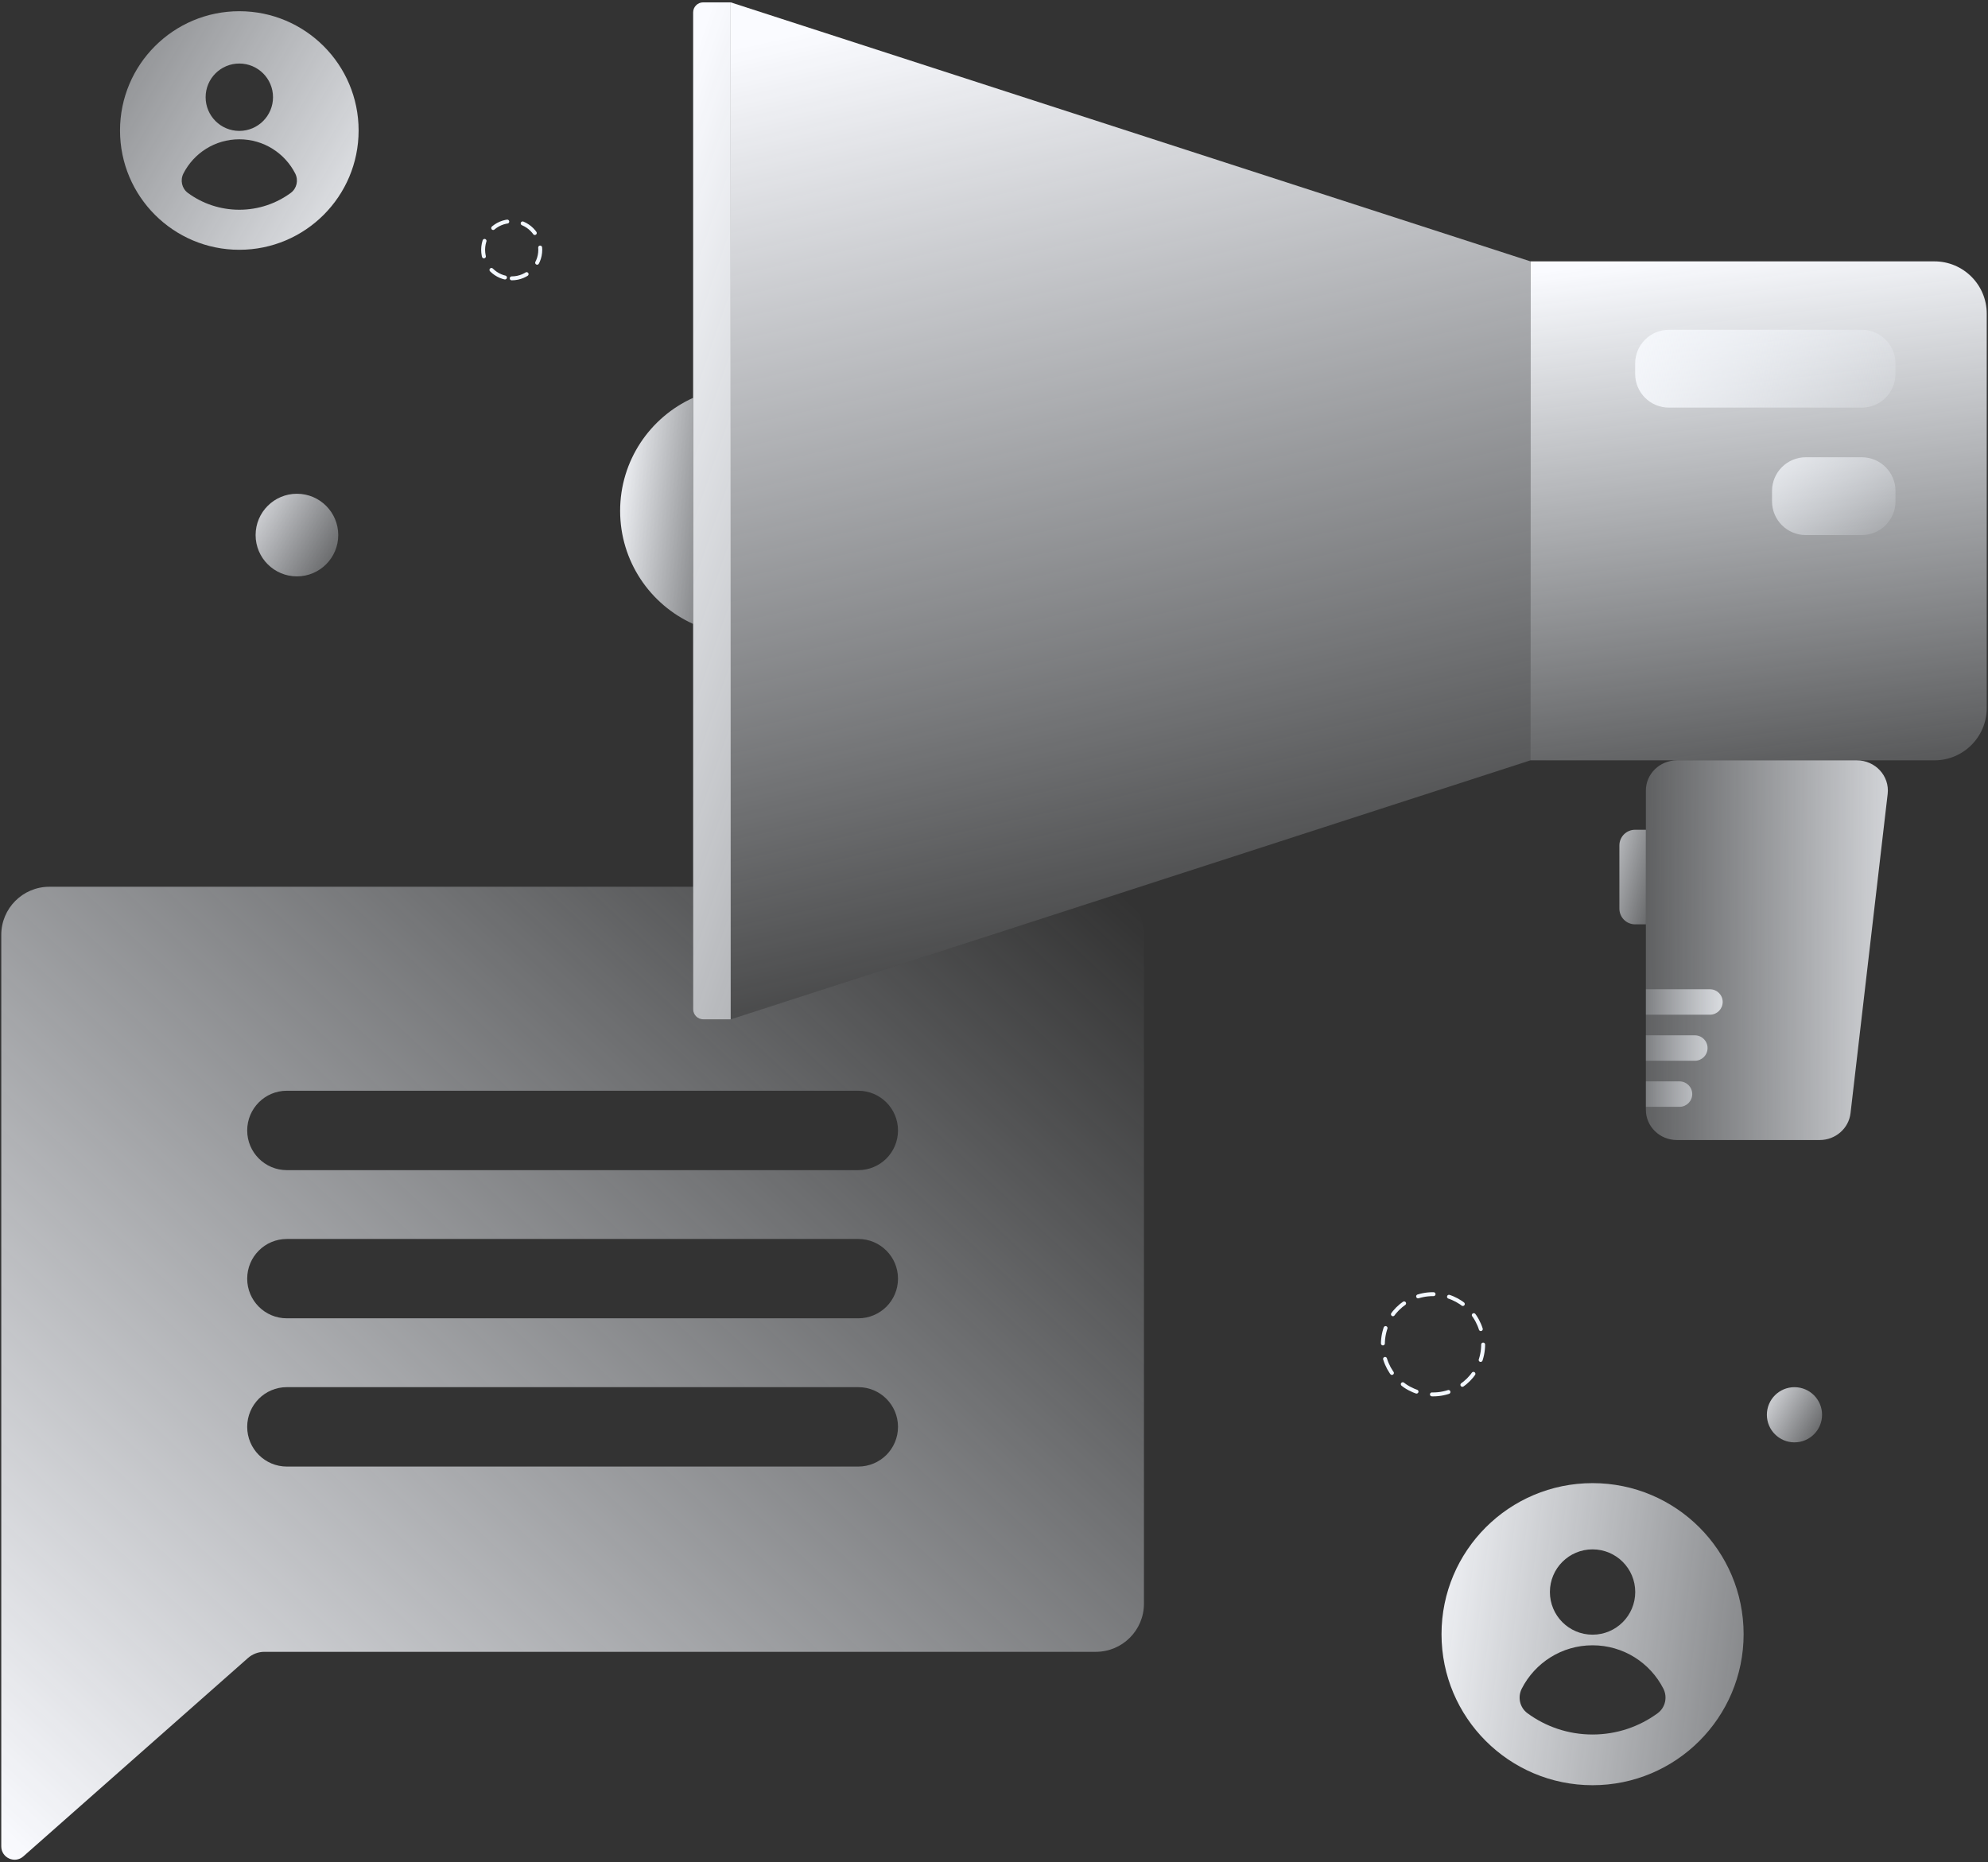 <?xml version="1.0" encoding="UTF-8"?> <svg xmlns="http://www.w3.org/2000/svg" width="380" height="356" viewBox="0 0 380 356" fill="none"><rect x="0" y="0" width="380" height="356" fill="#333333" stroke="none"/><path d="M214.081 170.782L139.671 194.882H134.411C133.351 194.882 132.491 194.022 132.491 192.962V169.532H9.442C4.362 169.532 0.242 173.652 0.242 178.732V352.992C0.242 355.192 2.832 356.362 4.472 354.902L47.392 316.992C48.262 316.221 49.382 315.802 50.542 315.802H209.462C214.542 315.802 218.662 311.682 218.662 306.602V178.732C218.661 175.331 216.822 172.371 214.081 170.782ZM169.431 278.161C168.051 279.531 166.151 280.381 164.061 280.381H54.831C50.641 280.381 47.251 276.981 47.251 272.791C47.251 270.691 48.101 268.801 49.471 267.421C50.841 266.051 52.731 265.201 54.831 265.201H164.061C168.25 265.201 171.651 268.601 171.651 272.791C171.652 274.891 170.801 276.782 169.431 278.161ZM169.431 249.821C168.051 251.191 166.151 252.041 164.061 252.041H54.831C50.641 252.041 47.251 248.651 47.251 244.461C47.251 242.361 48.101 240.461 49.471 239.091C50.841 237.721 52.731 236.871 54.831 236.871H164.061C168.25 236.871 171.651 240.261 171.651 244.461C171.652 246.551 170.801 248.451 169.431 249.821ZM169.431 221.492C168.051 222.862 166.151 223.712 164.061 223.712H54.831C50.641 223.712 47.251 220.312 47.251 216.122C47.251 214.032 48.101 212.132 49.471 210.752C50.841 209.382 52.731 208.532 54.831 208.532H164.061C168.25 208.532 171.651 211.932 171.651 216.122C171.652 218.211 170.801 220.111 169.431 221.492Z" fill="url(#paint0_linear_4030_60882)"></path><path d="M304.411 283.55C288.467 283.55 275.541 296.482 275.541 312.426C275.541 328.37 288.467 341.302 304.411 341.302C320.361 341.302 333.287 328.37 333.287 312.426C333.287 296.482 320.361 283.55 304.411 283.55ZM304.411 296.214C308.917 296.214 312.569 299.865 312.569 304.366C312.569 308.872 308.918 312.524 304.411 312.524C299.904 312.524 296.259 308.873 296.259 304.366C296.259 299.866 299.905 296.214 304.411 296.214ZM316.849 327.544C313.366 330.097 309.063 331.609 304.411 331.609C299.759 331.609 295.456 330.103 291.973 327.544C290.496 326.463 290.054 324.462 290.886 322.834C293.398 317.915 298.509 314.554 304.411 314.554C310.313 314.554 315.43 317.915 317.942 322.834C318.773 324.462 318.326 326.462 316.849 327.544Z" fill="url(#paint1_linear_4030_60882)"></path><path d="M45.743 2.144C33.151 2.144 22.942 12.357 22.942 24.949C22.942 37.541 33.151 47.754 45.743 47.754C58.34 47.754 68.548 37.541 68.548 24.949C68.548 12.357 58.34 2.144 45.743 2.144ZM45.743 12.146C49.302 12.146 52.186 15.03 52.186 18.584C52.186 22.143 49.302 25.027 45.743 25.027C42.184 25.027 39.305 22.143 39.305 18.584C39.304 15.03 42.184 12.146 45.743 12.146ZM55.566 36.889C52.815 38.905 49.417 40.099 45.743 40.099C42.069 40.099 38.671 38.909 35.92 36.889C34.754 36.035 34.405 34.455 35.061 33.169C37.045 29.284 41.082 26.63 45.743 26.63C50.404 26.63 54.445 29.284 56.429 33.169C57.086 34.455 56.732 36.035 55.566 36.889Z" fill="url(#paint2_linear_4030_60882)"></path><path d="M343.007 275.756C345.921 275.756 348.282 273.394 348.282 270.481C348.282 267.568 345.921 265.206 343.007 265.206C340.094 265.206 337.732 267.568 337.732 270.481C337.732 273.394 340.094 275.756 343.007 275.756Z" fill="url(#paint3_linear_4030_60882)"></path><path d="M56.757 110.194C61.119 110.194 64.655 106.658 64.655 102.296C64.655 97.934 61.119 94.398 56.757 94.398C52.395 94.398 48.859 97.934 48.859 102.296C48.859 106.658 52.395 110.194 56.757 110.194Z" fill="url(#paint4_linear_4030_60882)"></path><path d="M97.81 53.215C100.826 53.215 103.271 50.77 103.271 47.754C103.271 44.738 100.826 42.293 97.81 42.293C94.794 42.293 92.349 44.738 92.349 47.754C92.349 50.77 94.794 53.215 97.81 53.215Z" stroke="#F3F8FF" stroke-width="0.75" stroke-miterlimit="10" stroke-linecap="round" stroke-linejoin="round" stroke-dasharray="3 3"></path><path d="M273.918 266.588C279.211 266.588 283.502 262.297 283.502 257.004C283.502 251.711 279.211 247.42 273.918 247.42C268.625 247.42 264.334 251.711 264.334 257.004C264.334 262.297 268.625 266.588 273.918 266.588Z" stroke="#F3F8FF" stroke-width="0.75" stroke-miterlimit="10" stroke-linecap="round" stroke-linejoin="round" stroke-dasharray="3 3"></path><path d="M292.552 49.971V145.361L214.081 170.782L139.672 194.881V0.451L292.552 49.971Z" fill="url(#paint5_linear_4030_60882)"></path><path d="M139.672 0.451V194.881H134.412C133.352 194.881 132.492 194.021 132.492 192.961V2.371C132.492 1.311 133.352 0.451 134.412 0.451H139.672Z" fill="url(#paint6_linear_4030_60882)"></path><path d="M369.759 145.365H292.549V49.97H369.759C375.282 49.97 379.759 54.447 379.759 59.97V135.365C379.759 140.888 375.281 145.365 369.759 145.365Z" fill="url(#paint7_linear_4030_60882)"></path><path d="M355.872 77.929H319C315.441 77.929 312.556 75.044 312.556 71.485V69.497C312.556 65.938 315.441 63.053 319 63.053H355.872C359.431 63.053 362.316 65.938 362.316 69.497V71.485C362.316 75.043 359.431 77.929 355.872 77.929Z" fill="url(#paint8_linear_4030_60882)"></path><path d="M355.872 102.296H345.163C341.604 102.296 338.719 99.411 338.719 95.852V93.864C338.719 90.305 341.604 87.42 345.163 87.42H355.872C359.431 87.42 362.316 90.305 362.316 93.864V95.852C362.316 99.411 359.431 102.296 355.872 102.296Z" fill="url(#paint9_linear_4030_60882)"></path><path d="M132.492 76.06V119.287C124.262 115.57 118.537 107.283 118.537 97.668C118.537 88.053 124.262 79.777 132.492 76.06Z" fill="url(#paint10_linear_4030_60882)"></path><path d="M360.822 151.783L353.722 212.832C353.376 215.752 350.836 217.957 347.824 217.957H320.537C317.259 217.957 314.604 215.371 314.604 212.186V151.137C314.604 147.952 317.259 145.366 320.537 145.366H354.922C358.466 145.365 361.215 148.355 360.822 151.783Z" fill="url(#paint11_linear_4030_60882)"></path><path d="M329.287 191.559C329.287 192.236 329.009 192.838 328.573 193.283C328.128 193.718 327.526 193.997 326.849 193.997H314.604V189.131H326.849C328.193 189.131 329.287 190.215 329.287 191.559Z" fill="url(#paint12_linear_4030_60882)"></path><path d="M326.395 200.366C326.395 201.043 326.126 201.645 325.681 202.09C325.246 202.525 324.634 202.803 323.966 202.803H314.604V197.938H323.966C325.31 197.937 326.395 199.022 326.395 200.366Z" fill="url(#paint13_linear_4030_60882)"></path><path d="M323.466 209.17C323.466 209.847 323.189 210.449 322.753 210.894C322.309 211.329 321.706 211.608 321.029 211.608H314.604V206.742H321.029C322.373 206.742 323.466 207.826 323.466 209.17Z" fill="url(#paint14_linear_4030_60882)"></path><path d="M314.604 176.719H312.542C310.884 176.719 309.541 175.375 309.541 173.718V161.637C309.541 159.979 310.885 158.636 312.542 158.636H314.604V176.719Z" fill="url(#paint15_linear_4030_60882)"></path><defs><linearGradient id="paint0_linear_4030_60882" x1="3.511" y1="357.14" x2="193.71" y2="151.623" gradientUnits="userSpaceOnUse"><stop stop-color="#FAFBFF"></stop><stop offset="1" stop-color="#F3F8FF" stop-opacity="0"></stop></linearGradient><linearGradient id="paint1_linear_4030_60882" x1="267.734" y1="307.841" x2="384.446" y2="322.43" gradientUnits="userSpaceOnUse"><stop stop-color="#FAFBFF"></stop><stop offset="0.1" stop-color="#F9FBFF" stop-opacity="0.9"></stop><stop offset="1" stop-color="#F3F8FF" stop-opacity="0"></stop></linearGradient><linearGradient id="paint2_linear_4030_60882" x1="82.885" y1="46.778" x2="-31.844" y2="-20.655" gradientUnits="userSpaceOnUse"><stop stop-color="#FAFBFF"></stop><stop offset="0.1" stop-color="#F9FBFF" stop-opacity="0.9"></stop><stop offset="1" stop-color="#F3F8FF" stop-opacity="0"></stop></linearGradient><linearGradient id="paint3_linear_4030_60882" x1="334.001" y1="265.099" x2="353.142" y2="276.537" gradientUnits="userSpaceOnUse"><stop stop-color="#FAFBFF"></stop><stop offset="1" stop-color="#F3F8FF" stop-opacity="0"></stop></linearGradient><linearGradient id="paint4_linear_4030_60882" x1="43.273" y1="94.239" x2="71.931" y2="111.364" gradientUnits="userSpaceOnUse"><stop stop-color="#FAFBFF"></stop><stop offset="1" stop-color="#F3F8FF" stop-opacity="0"></stop></linearGradient><linearGradient id="paint5_linear_4030_60882" x1="188.185" y1="-1.601" x2="233.519" y2="199.734" gradientUnits="userSpaceOnUse"><stop stop-color="#FAFBFF"></stop><stop offset="1" stop-color="#F3F8FF" stop-opacity="0"></stop></linearGradient><linearGradient id="paint6_linear_4030_60882" x1="106.288" y1="87.105" x2="292.62" y2="151.437" gradientUnits="userSpaceOnUse"><stop stop-color="#FAFBFF"></stop><stop offset="0.1" stop-color="#F9FBFF" stop-opacity="0.9"></stop><stop offset="1" stop-color="#F3F8FF" stop-opacity="0"></stop></linearGradient><linearGradient id="paint7_linear_4030_60882" x1="329.429" y1="47.719" x2="344.845" y2="172.976" gradientUnits="userSpaceOnUse"><stop stop-color="#FAFBFF"></stop><stop offset="0.1" stop-color="#F9FBFF" stop-opacity="0.9"></stop><stop offset="1" stop-color="#F3F8FF" stop-opacity="0"></stop></linearGradient><linearGradient id="paint8_linear_4030_60882" x1="300.899" y1="65.324" x2="375.673" y2="75.896" gradientUnits="userSpaceOnUse"><stop stop-color="#FAFBFF"></stop><stop offset="0.1" stop-color="#F9FBFF" stop-opacity="0.9"></stop><stop offset="1" stop-color="#F3F8FF" stop-opacity="0"></stop></linearGradient><linearGradient id="paint9_linear_4030_60882" x1="335.543" y1="78.323" x2="361.141" y2="106.588" gradientUnits="userSpaceOnUse"><stop stop-color="#FAFBFF"></stop><stop offset="0.1" stop-color="#F9FBFF" stop-opacity="0.9"></stop><stop offset="1" stop-color="#F3F8FF" stop-opacity="0"></stop></linearGradient><linearGradient id="paint10_linear_4030_60882" x1="116.244" y1="95.642" x2="150.022" y2="99.864" gradientUnits="userSpaceOnUse"><stop stop-color="#FAFBFF"></stop><stop offset="0.1" stop-color="#F9FBFF" stop-opacity="0.9"></stop><stop offset="1" stop-color="#F3F8FF" stop-opacity="0"></stop></linearGradient><linearGradient id="paint11_linear_4030_60882" x1="376.533" y1="181.875" x2="296.088" y2="181.431" gradientUnits="userSpaceOnUse"><stop stop-color="#FAFBFF"></stop><stop offset="0.1" stop-color="#F9FBFF" stop-opacity="0.9"></stop><stop offset="1" stop-color="#F3F8FF" stop-opacity="0"></stop></linearGradient><linearGradient id="paint12_linear_4030_60882" x1="336.544" y1="191.564" x2="309.034" y2="191.564" gradientUnits="userSpaceOnUse"><stop stop-color="#FAFBFF"></stop><stop offset="0.1" stop-color="#F9FBFF" stop-opacity="0.9"></stop><stop offset="1" stop-color="#F3F8FF" stop-opacity="0"></stop></linearGradient><linearGradient id="paint13_linear_4030_60882" x1="336.544" y1="200.37" x2="309.034" y2="200.37" gradientUnits="userSpaceOnUse"><stop stop-color="#FAFBFF"></stop><stop offset="0.1" stop-color="#F9FBFF" stop-opacity="0.9"></stop><stop offset="1" stop-color="#F3F8FF" stop-opacity="0"></stop></linearGradient><linearGradient id="paint14_linear_4030_60882" x1="336.544" y1="209.175" x2="309.034" y2="209.175" gradientUnits="userSpaceOnUse"><stop stop-color="#FAFBFF"></stop><stop offset="0.1" stop-color="#F9FBFF" stop-opacity="0.9"></stop><stop offset="1" stop-color="#F3F8FF" stop-opacity="0"></stop></linearGradient><linearGradient id="paint15_linear_4030_60882" x1="299.982" y1="164.042" x2="323.315" y2="170.376" gradientUnits="userSpaceOnUse"><stop stop-color="#FAFBFF"></stop><stop offset="0.1" stop-color="#F9FBFF" stop-opacity="0.9"></stop><stop offset="1" stop-color="#F3F8FF" stop-opacity="0"></stop></linearGradient></defs></svg> 